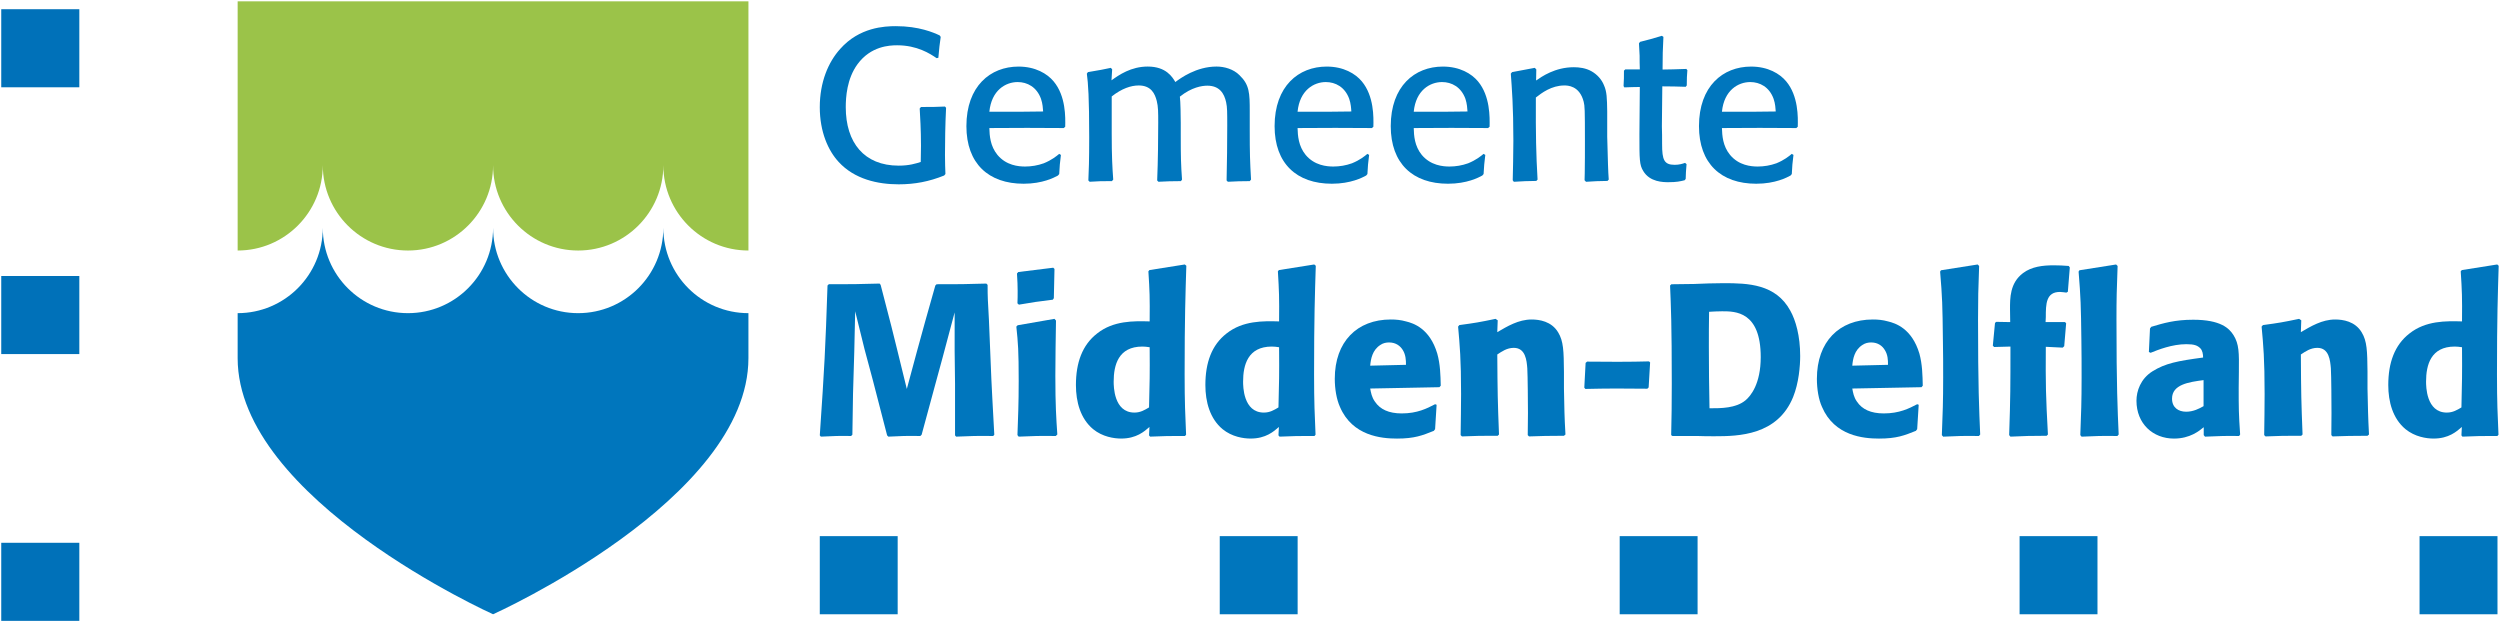 <?xml version="1.0" encoding="UTF-8" standalone="no"?>
<!-- Created with Inkscape (http://www.inkscape.org/) -->

<svg
   xmlns:dc="http://purl.org/dc/elements/1.1/"
   xmlns:cc="http://creativecommons.org/ns#"
   xmlns:rdf="http://www.w3.org/1999/02/22-rdf-syntax-ns#"
   xmlns:svg="http://www.w3.org/2000/svg"
   xmlns="http://www.w3.org/2000/svg"
   xmlns:sodipodi="http://sodipodi.sourceforge.net/DTD/sodipodi-0.dtd"
   xmlns:inkscape="http://www.inkscape.org/namespaces/inkscape"
   width="1000"
   height="248.843"
   id="svg3483"
   version="1.1"
   inkscape:version="0.48.5 r10040"
   sodipodi:docname="A.svg">
  <defs
     id="defs3485">
    <clipPath
       clipPathUnits="userSpaceOnUse"
       id="clipPath3125">
      <path
         inkscape:connector-curvature="0"
         d="m 0,0 737.008,0 0,1133.858 L 0,1133.858 0,0 z"
         id="path3127" />
    </clipPath>
    <clipPath
       clipPathUnits="userSpaceOnUse"
       id="clipPath3608">
      <path
         inkscape:connector-curvature="0"
         d="m 75.094,38.756 77.314,0 0,35.033 -77.314,0 0,-35.033 z"
         id="path3610" />
    </clipPath>
    <clipPath
       clipPathUnits="userSpaceOnUse"
       id="clipPath6140">
      <path
         inkscape:connector-curvature="0"
         d="m 28.346,12.756 121.181,0 0,160.63 -121.181,0 0,-160.63 z"
         id="path6142" />
    </clipPath>
    <clipPath
       clipPathUnits="userSpaceOnUse"
       id="clipPath6780">
      <path
         inkscape:connector-curvature="0"
         d="m 29.885,81.746 103.396,0 0,27.557 -103.396,0 0,-27.557 z"
         id="path6782" />
    </clipPath>
  </defs>
  <sodipodi:namedview
     id="base"
     pagecolor="#ffffff"
     bordercolor="#666666"
     borderopacity="1.0"
     inkscape:pageopacity="0.0"
     inkscape:pageshadow="2"
     inkscape:zoom="0.40313373"
     inkscape:cx="468.94367"
     inkscape:cy="-438.64036"
     inkscape:document-units="px"
     inkscape:current-layer="layer1"
     showgrid="false"
     fit-margin-left="0.5"
     fit-margin-bottom="0.5"
     fit-margin-top="0.5"
     fit-margin-right="0.5"
     inkscape:window-width="1054"
     inkscape:window-height="1031"
     inkscape:window-x="858"
     inkscape:window-y="-9"
     inkscape:window-maximized="0" />
  <g
     inkscape:label="Layer 1"
     inkscape:groupmode="layer"
     id="layer1"
     transform="translate(-1065.587,1541.917)">
    <g
       id="g6776"
       transform="matrix(8.897,0,0,-8.897,879.244,-568.913)">
      <g
         id="g6778"
         clip-path="url(#clipPath6780)">
        <g
           id="g6784"
           transform="translate(31.629,109.303)">
          <path
             d="m 0,0 0,-3.719 0,-0.656 0,-3.182 0,-1.539 0,-2.107 c 2.115,0 3.828,1.719 3.828,3.835 0,-2.116 1.713,-3.835 3.829,-3.835 2.113,0 3.826,1.719 3.826,3.835 0,-2.116 1.713,-3.835 3.826,-3.835 2.114,0 3.829,1.719 3.829,3.835 0,-2.116 1.712,-3.835 3.826,-3.835 l 0,1.376 0,2.27 0,3.182 0,0.656 0,3.719 L 0,0 z"
             style="fill:#9bc349;fill-opacity:1;fill-rule:nonzero;stroke:none"
             id="path6786"
             inkscape:connector-curvature="0" />
        </g>
        <g
           id="g6788"
           transform="translate(50.767,99.121)">
          <path
             d="m 0,0 c 0,-2.119 -1.714,-3.837 -3.829,-3.837 -2.113,0 -3.825,1.718 -3.825,3.837 0,-2.119 -1.714,-3.837 -3.826,-3.837 -2.117,0 -3.83,1.718 -3.83,3.837 0,-2.119 -1.713,-3.837 -3.828,-3.837 l 0,-0.648 0,-0.834 0,-0.338 0,-0.203 c 0,-6.36 11.484,-11.514 11.484,-11.514 0,0 11.48,5.154 11.48,11.514 l 0,0.541 0,0.642 0,0.192 0,0.648 C 1.712,-3.837 0,-2.119 0,0"
             style="fill:#0076bd;fill-opacity:1;fill-rule:nonzero;stroke:none"
             id="path6790"
             inkscape:connector-curvature="0" />
        </g>
        <g
           id="g6792"
           transform="translate(63.479,104.516)">
          <path
             d="m 0,0 c -0.038,-0.764 -0.049,-1.537 -0.049,-2.117 0,-0.397 0.011,-0.571 0.02,-0.86 l -0.058,-0.067 c -0.676,-0.272 -1.32,-0.396 -2.043,-0.396 -0.945,0 -1.986,0.23 -2.698,1.005 -0.472,0.51 -0.85,1.352 -0.85,2.463 0,1.121 0.378,2.021 0.918,2.62 0.865,0.975 1.994,1.023 2.503,1.023 1.043,0 1.697,-0.289 1.967,-0.415 L -0.241,3.189 C -0.29,2.852 -0.309,2.696 -0.347,2.25 L -0.425,2.232 C -0.722,2.436 -1.301,2.811 -2.198,2.811 -2.546,2.811 -3.384,2.774 -3.981,1.962 -4.462,1.305 -4.51,0.473 -4.51,0.028 c 0,-1.595 0.828,-2.628 2.38,-2.628 0.482,0 0.771,0.097 0.991,0.165 l 0.011,0.725 c 0,0.744 -0.039,1.324 -0.058,1.68 l 0.058,0.067 c 0.521,0 0.628,0 1.079,0.02 L 0,0 z"
             style="fill:#0076bd;fill-opacity:1;fill-rule:nonzero;stroke:none"
             id="path6794"
             inkscape:connector-curvature="0" />
        </g>
        <g
           id="g6796"
           transform="translate(68.566,102.446)">
          <path
             d="m 0,0 c -0.125,-0.105 -0.339,-0.279 -0.694,-0.424 -0.27,-0.098 -0.56,-0.146 -0.838,-0.146 -0.299,0 -0.849,0.048 -1.244,0.522 -0.327,0.397 -0.357,0.87 -0.365,1.208 1.579,0.01 1.841,0.01 3.344,0 l 0.066,0.058 c 0.011,0.425 0.03,1.382 -0.52,2.04 -0.288,0.347 -0.82,0.666 -1.58,0.666 -1.262,0 -2.342,-0.878 -2.342,-2.678 0,-1.68 0.993,-2.589 2.573,-2.589 0.857,0 1.378,0.28 1.542,0.368 L 0,-0.908 c 0.018,0.377 0.029,0.474 0.076,0.86 L 0,0 z m -0.723,1.905 c -0.886,-0.01 -1.252,-0.02 -2.418,-0.01 0.096,0.966 0.731,1.333 1.272,1.333 0.433,0 0.856,-0.222 1.049,-0.752 0.077,-0.223 0.087,-0.437 0.097,-0.571"
             style="fill:#0076bd;fill-opacity:1;fill-rule:nonzero;stroke:none"
             id="path6798"
             inkscape:connector-curvature="0" />
        </g>
        <g
           id="g6800"
           transform="translate(69.857,106.121)">
          <path
             d="M 0,0 C 0.491,0.077 0.751,0.134 1.03,0.192 L 1.089,0.124 1.059,-0.369 c 0.338,0.243 0.878,0.619 1.63,0.619 0.829,0 1.108,-0.473 1.241,-0.696 0.232,0.174 0.945,0.696 1.852,0.696 0.356,0 0.761,-0.116 1.03,-0.386 0.453,-0.435 0.463,-0.802 0.463,-1.634 l 0,-0.82 c 0,-1.103 0.01,-1.373 0.058,-2.242 L 7.275,-4.901 c -0.463,0 -0.539,-0.01 -0.984,-0.029 l -0.057,0.059 c 0.019,0.802 0.029,1.681 0.029,2.463 0,0.608 0,0.821 -0.048,1.044 -0.087,0.416 -0.309,0.754 -0.847,0.754 -0.242,0 -0.704,-0.069 -1.235,-0.493 0.029,-0.203 0.04,-0.898 0.04,-1.178 l 0,-0.551 c 0,-0.987 0.009,-1.324 0.057,-2 L 4.182,-4.901 c -0.501,0 -0.558,-0.01 -1.013,-0.029 l -0.056,0.059 c 0.037,0.869 0.047,1.98 0.047,2.59 0,0.481 0,0.723 -0.066,0.986 C 3.015,-0.987 2.853,-0.6 2.283,-0.6 1.937,-0.6 1.523,-0.736 1.069,-1.094 l 0,-1.651 c 0,-1.074 0.029,-1.548 0.068,-2.087 L 1.078,-4.901 c -0.5,0 -0.539,0 -1.001,-0.029 l -0.058,0.059 c 0.02,0.386 0.038,0.937 0.038,1.932 0,1.817 -0.047,2.426 -0.106,2.87 L 0,0 z"
             style="fill:#0076bd;fill-opacity:1;fill-rule:nonzero;stroke:none"
             id="path6802"
             inkscape:connector-curvature="0" />
        </g>
        <g
           id="g6804"
           transform="translate(82.422,102.446)">
          <path
             d="m 0,0 c -0.126,-0.105 -0.337,-0.279 -0.694,-0.424 -0.269,-0.098 -0.558,-0.146 -0.838,-0.146 -0.298,0 -0.848,0.048 -1.244,0.522 -0.326,0.397 -0.355,0.87 -0.364,1.208 1.578,0.01 1.839,0.01 3.343,0 L 0.268,1.218 C 0.279,1.643 0.298,2.6 -0.251,3.258 -0.54,3.605 -1.07,3.924 -1.83,3.924 c -1.264,0 -2.343,-0.878 -2.343,-2.678 0,-1.68 0.993,-2.589 2.574,-2.589 0.857,0 1.378,0.28 1.542,0.368 L 0,-0.908 c 0.019,0.377 0.029,0.474 0.077,0.86 L 0,0 z m -0.723,1.905 c -0.885,-0.01 -1.252,-0.02 -2.417,-0.01 0.095,0.966 0.732,1.333 1.269,1.333 0.434,0 0.858,-0.222 1.052,-0.752 0.077,-0.223 0.088,-0.437 0.096,-0.571"
             style="fill:#0076bd;fill-opacity:1;fill-rule:nonzero;stroke:none"
             id="path6806"
             inkscape:connector-curvature="0" />
        </g>
        <g
           id="g6808"
           transform="translate(87.645,102.446)">
          <path
             d="m 0,0 c -0.125,-0.105 -0.338,-0.279 -0.694,-0.424 -0.271,-0.098 -0.558,-0.146 -0.838,-0.146 -0.299,0 -0.849,0.048 -1.246,0.522 -0.326,0.397 -0.355,0.87 -0.362,1.208 1.579,0.01 1.839,0.01 3.342,0 L 0.27,1.218 c 0.009,0.425 0.027,1.382 -0.521,2.04 -0.289,0.347 -0.818,0.666 -1.58,0.666 -1.264,0 -2.343,-0.878 -2.343,-2.678 0,-1.68 0.993,-2.589 2.573,-2.589 0.858,0 1.38,0.28 1.542,0.368 L 0,-0.908 c 0.02,0.377 0.031,0.474 0.077,0.86 L 0,0 z m -0.723,1.905 c -0.886,-0.01 -1.253,-0.02 -2.417,-0.01 0.094,0.966 0.732,1.333 1.272,1.333 0.433,0 0.857,-0.222 1.051,-0.752 0.074,-0.223 0.085,-0.437 0.094,-0.571"
             style="fill:#0076bd;fill-opacity:1;fill-rule:nonzero;stroke:none"
             id="path6810"
             inkscape:connector-curvature="0" />
        </g>
        <g
           id="g6812"
           transform="translate(93.215,101.229)">
          <path
             d="M 0,0 C -0.463,-0.009 -0.521,-0.009 -0.965,-0.039 L -1.03,0.03 c 0,0.106 0.008,0.213 0.008,0.319 0.008,0.473 0.008,0.946 0.008,1.421 0,1.486 -0.008,1.585 -0.055,1.787 -0.185,0.735 -0.735,0.735 -0.87,0.735 C -2.516,4.292 -2.96,3.954 -3.22,3.75 -3.228,2.068 -3.209,1.19 -3.143,0.06 L -3.2,0 C -3.673,-0.009 -3.748,-0.009 -4.21,-0.039 L -4.26,0.03 c 0.009,0.54 0.029,1.064 0.029,1.776 0,1.549 -0.068,2.368 -0.115,3.017 l 0.057,0.069 c 0.48,0.086 0.567,0.105 1.02,0.192 L -3.2,5.015 -3.209,4.514 c 0.249,0.173 0.849,0.598 1.696,0.598 0.241,0 0.54,-0.036 0.797,-0.183 0.253,-0.144 0.455,-0.367 0.559,-0.629 0.129,-0.287 0.136,-0.579 0.145,-1.178 l 0,-1.131 C 0.018,0.861 0.029,0.424 0.057,0.06 L 0,0 z"
             style="fill:#0076bd;fill-opacity:1;fill-rule:nonzero;stroke:none"
             id="path6814"
             inkscape:connector-curvature="0" />
        </g>
        <g
           id="g6816"
           transform="translate(96.77,101.983)">
          <path
             d="m 0,0 c -0.029,-0.319 -0.029,-0.386 -0.039,-0.666 l -0.048,-0.058 c -0.199,-0.05 -0.364,-0.087 -0.723,-0.087 -0.23,0 -0.838,0 -1.137,0.502 -0.172,0.279 -0.172,0.512 -0.172,1.652 l 0.018,2.126 c -0.336,0 -0.345,-0.01 -0.694,-0.018 l -0.037,0.058 c 0.018,0.31 0.018,0.387 0.018,0.695 l 0.06,0.057 c 0.211,0 0.335,-0.007 0.653,0 C -2.11,4.466 -2.11,4.676 -2.11,4.881 -2.119,5.064 -2.129,5.249 -2.139,5.43 l 0.048,0.068 c 0.432,0.108 0.54,0.138 0.982,0.272 L -1.04,5.722 C -1.069,5.083 -1.078,4.958 -1.078,4.254 c 0.405,0.007 0.521,0.007 1.07,0.027 L 0.037,4.224 C 0.018,3.972 0.01,3.866 0.01,3.538 l -0.049,-0.06 c -0.48,0.011 -0.538,0.02 -1.051,0.02 L -1.109,1.702 c 0.01,-0.117 0.01,-0.669 0.01,-0.802 0,-0.707 0.086,-0.93 0.569,-0.93 0.202,0 0.356,0.049 0.463,0.088 L 0,0 z"
             style="fill:#0076bd;fill-opacity:1;fill-rule:nonzero;stroke:none"
             id="path6818"
             inkscape:connector-curvature="0" />
        </g>
        <g
           id="g6820"
           transform="translate(101.502,102.446)">
          <path
             d="m 0,0 c -0.125,-0.105 -0.337,-0.279 -0.692,-0.424 -0.271,-0.098 -0.561,-0.146 -0.84,-0.146 -0.299,0 -0.849,0.048 -1.243,0.522 -0.328,0.397 -0.356,0.87 -0.366,1.208 1.579,0.01 1.839,0.01 3.344,0 l 0.065,0.058 c 0.012,0.425 0.031,1.382 -0.519,2.04 -0.288,0.347 -0.819,0.666 -1.58,0.666 -1.263,0 -2.342,-0.878 -2.342,-2.678 0,-1.68 0.992,-2.589 2.574,-2.589 0.858,0 1.378,0.28 1.542,0.368 L 0,-0.908 c 0.018,0.377 0.028,0.474 0.075,0.86 L 0,0 z m -0.722,1.905 c -0.887,-0.01 -1.254,-0.02 -2.419,-0.01 0.096,0.966 0.732,1.333 1.272,1.333 0.433,0 0.858,-0.222 1.05,-0.752 0.078,-0.223 0.086,-0.437 0.097,-0.571"
             style="fill:#0076bd;fill-opacity:1;fill-rule:nonzero;stroke:none"
             id="path6822"
             inkscape:connector-curvature="0" />
        </g>
        <g
           id="g6824"
           transform="translate(65.346,96.556)">
          <path
             d="m 0,0 c 0,-0.57 0.011,-0.685 0.06,-1.585 0.028,-0.61 0.048,-1.219 0.075,-1.827 0.04,-1.111 0.108,-2.222 0.166,-3.325 L 0.252,-6.795 c -0.741,0.01 -1.004,0 -1.667,-0.029 l -0.049,0.057 0,2.32 -0.018,1.481 0,1.728 -0.541,-2.029 -0.385,-1.413 -0.558,-2.057 -0.059,-0.058 c -0.675,0.01 -0.839,0 -1.437,-0.029 l -0.056,0.057 -0.646,2.497 -0.368,1.372 -0.422,1.71 -0.041,-1.828 -0.056,-1.875 -0.029,-1.846 -0.058,-0.058 c -0.558,0.01 -0.741,0 -1.359,-0.029 l -0.048,0.057 c 0.21,3.102 0.251,3.849 0.347,6.738 l 0.058,0.057 c 1.079,0 1.253,0 2.284,0.03 L -4.809,0 l 0.481,-1.857 0.271,-1.091 0.425,-1.732 0.454,1.684 0.386,1.402 0.442,1.565 0.058,0.057 c 1.068,0 1.233,0 2.235,0.03 L 0,0 z"
             style="fill:#0076bd;fill-opacity:1;fill-rule:nonzero;stroke:none"
             id="path6826"
             inkscape:connector-curvature="0" />
        </g>
        <g
           id="g6828"
           transform="translate(68.277,95.889)">
          <path
             d="m 0,0 c -0.684,-0.086 -0.867,-0.107 -1.524,-0.223 l -0.065,0.059 c 0.009,0.185 0.009,0.377 0.009,0.56 0,0.233 -0.009,0.434 -0.03,0.782 L -1.552,1.244 0.02,1.438 0.076,1.383 0.047,0.068 0,0 z m 0.133,-6.128 c -0.779,0.01 -0.97,0 -1.666,-0.029 l -0.056,0.069 c 0.027,0.791 0.056,1.381 0.056,2.434 0,1.373 -0.029,1.711 -0.106,2.444 l 0.059,0.061 1.656,0.288 0.068,-0.077 c -0.011,-0.82 -0.029,-1.653 -0.029,-2.475 0,-1.333 0.039,-1.903 0.089,-2.647 L 0.133,-6.128 z"
             style="fill:#0076bd;fill-opacity:1;fill-rule:nonzero;stroke:none"
             id="path6830"
             inkscape:connector-curvature="0" />
        </g>
        <g
           id="g6832"
           transform="translate(74.27,89.819)">
          <path
             d="m 0,0 c -0.038,0.871 -0.066,1.449 -0.066,2.716 0,2.552 0.038,3.605 0.077,4.88 L -0.058,7.654 -1.647,7.402 -1.695,7.345 c 0.057,-0.908 0.067,-1.15 0.057,-2.251 -0.723,0.02 -1.629,0.038 -2.36,-0.541 -0.675,-0.522 -0.955,-1.324 -0.955,-2.32 0,-0.755 0.202,-1.507 0.771,-1.982 0.424,-0.348 0.945,-0.424 1.263,-0.424 0.684,0 1.042,0.319 1.272,0.521 l -0.019,-0.378 0.048,-0.057 c 0.663,0.03 0.848,0.03 1.569,0.03 L 0,0 z m -1.638,3.933 c 0.01,-1.285 0,-1.534 -0.028,-2.706 C -1.86,1.112 -2.05,0.995 -2.322,0.995 c -0.934,0 -0.934,1.199 -0.934,1.393 0,0.745 0.211,1.575 1.291,1.575 0.105,0 0.191,-0.011 0.327,-0.03"
             style="fill:#0076bd;fill-opacity:1;fill-rule:nonzero;stroke:none"
             id="path6834"
             inkscape:connector-curvature="0" />
        </g>
        <g
           id="g6836"
           transform="translate(80.09,89.819)">
          <path
             d="m 0,0 c -0.037,0.871 -0.066,1.449 -0.066,2.716 0,2.552 0.037,3.605 0.077,4.88 L -0.058,7.654 -1.648,7.402 -1.693,7.345 c 0.054,-0.908 0.065,-1.15 0.054,-2.251 -0.721,0.02 -1.628,0.038 -2.36,-0.541 -0.675,-0.522 -0.954,-1.324 -0.954,-2.32 0,-0.755 0.203,-1.507 0.771,-1.982 0.425,-0.348 0.943,-0.424 1.263,-0.424 0.685,0 1.041,0.319 1.271,0.521 l -0.019,-0.378 0.049,-0.057 c 0.666,0.03 0.849,0.03 1.571,0.03 L 0,0 z m -1.639,3.933 c 0.011,-1.285 0,-1.534 -0.028,-2.706 -0.191,-0.115 -0.384,-0.232 -0.655,-0.232 -0.935,0 -0.935,1.199 -0.935,1.393 0,0.745 0.213,1.575 1.291,1.575 0.108,0 0.193,-0.011 0.327,-0.03"
             style="fill:#0076bd;fill-opacity:1;fill-rule:nonzero;stroke:none"
             id="path6838"
             inkscape:connector-curvature="0" />
        </g>
        <g
           id="g6840"
           transform="translate(85.465,91.19)">
          <path
             d="m 0,0 c -0.367,-0.191 -0.799,-0.414 -1.502,-0.414 -0.579,0 -0.972,0.183 -1.204,0.531 -0.145,0.203 -0.175,0.397 -0.212,0.588 l 3.112,0.06 0.06,0.068 C 0.243,1.307 0.233,1.79 0.098,2.274 c -0.337,1.138 -1.08,1.37 -1.407,1.449 -0.239,0.068 -0.462,0.086 -0.683,0.086 -1.515,0 -2.518,-0.996 -2.518,-2.667 0,-0.456 0.08,-0.929 0.234,-1.266 0.558,-1.305 1.868,-1.421 2.563,-1.421 0.798,0 1.146,0.144 1.657,0.348 L 0,-1.121 0.068,-0.025 0,0 z m -2.918,1.733 c 0.028,0.299 0.095,0.705 0.463,0.935 0.113,0.079 0.25,0.109 0.385,0.109 0.316,0 0.511,-0.167 0.616,-0.339 0.133,-0.213 0.145,-0.445 0.145,-0.667 L -2.918,1.733 z"
             style="fill:#0076bd;fill-opacity:1;fill-rule:nonzero;stroke:none"
             id="path6842"
             inkscape:connector-curvature="0" />
        </g>
        <g
           id="g6844"
           transform="translate(91.258,89.771)">
          <path
             d="M 0,0 C -0.772,0 -0.936,-0.01 -1.571,-0.029 L -1.628,0.03 c 0,0.327 0.01,0.665 0.01,0.993 0,0.371 -0.01,1.692 -0.03,2.011 -0.027,0.349 -0.076,0.919 -0.607,0.919 -0.309,0 -0.539,-0.164 -0.742,-0.298 0.011,-1.733 0.019,-2.108 0.077,-3.598 L -2.978,0 C -3.749,0 -3.894,0 -4.586,-0.029 L -4.645,0.03 c 0.007,0.618 0.02,1.236 0.02,1.854 0,1.575 -0.06,2.184 -0.134,3.024 l 0.056,0.069 c 0.724,0.098 0.887,0.125 1.628,0.28 L -2.978,5.191 -2.997,4.659 c 0.444,0.259 0.953,0.569 1.543,0.569 0.344,0 0.895,-0.078 1.194,-0.58 C -0.019,4.253 -0.009,3.808 0,2.881 L 0,2.124 C 0.019,1.178 0.019,0.908 0.068,0.057 L 0,0 z"
             style="fill:#0076bd;fill-opacity:1;fill-rule:nonzero;stroke:none"
             id="path6846"
             inkscape:connector-curvature="0" />
        </g>
        <g
           id="g6848"
           transform="translate(95.132,93.067)">
          <path
             d="M 0,0 -0.066,-1.122 -0.125,-1.18 c -0.471,0 -0.945,0.009 -1.415,0.009 -0.512,0 -0.83,-0.009 -1.371,-0.019 l -0.048,0.057 0.059,1.114 0.066,0.057 c 0.454,0 0.917,-0.008 1.379,-0.008 0.57,0 0.946,0.008 1.407,0.019 L 0,0 z"
             style="fill:#0076bd;fill-opacity:1;fill-rule:nonzero;stroke:none"
             id="path6850"
             inkscape:connector-curvature="0" />
        </g>
        <g
           id="g6852"
           transform="translate(97.272,89.761)">
          <path
             d="m 0,0 c 0.249,-0.011 0.511,-0.011 0.761,-0.011 1.08,0 2.823,0.039 3.527,1.759 0.26,0.64 0.319,1.413 0.319,1.848 0,0.908 -0.202,1.605 -0.444,2.039 -0.655,1.2 -1.899,1.236 -2.997,1.236 -0.445,0 -0.887,-0.018 -1.33,-0.036 L -1.186,6.822 -1.243,6.765 c 0.039,-0.927 0.077,-1.739 0.077,-4.418 0,-0.944 -0.009,-1.517 -0.027,-2.308 L -1.136,0 0,0 z M 0.53,1.246 C 0.511,2.194 0.501,3.093 0.501,4.02 c 0,0.523 0,1.044 0.01,1.564 0.192,0.011 0.392,0.023 0.588,0.023 0.586,0 1.734,0 1.734,-2.06 C 2.833,2.339 2.381,1.798 2.148,1.604 1.715,1.246 1.051,1.246 0.53,1.246"
             style="fill:#0076bd;fill-opacity:1;fill-rule:nonzero;stroke:none"
             id="path6854"
             inkscape:connector-curvature="0" />
        </g>
        <g
           id="g6856"
           transform="translate(107.139,91.19)">
          <path
             d="m 0,0 c -0.366,-0.191 -0.799,-0.414 -1.503,-0.414 -0.578,0 -0.974,0.183 -1.206,0.531 -0.143,0.203 -0.173,0.397 -0.209,0.588 l 3.112,0.06 0.057,0.068 C 0.24,1.307 0.232,1.79 0.1,2.274 c -0.339,1.138 -1.083,1.37 -1.412,1.449 -0.24,0.068 -0.46,0.086 -0.683,0.086 -1.511,0 -2.514,-0.996 -2.514,-2.667 0,-0.456 0.076,-0.929 0.231,-1.266 0.557,-1.305 1.869,-1.421 2.562,-1.421 0.801,0 1.148,0.144 1.659,0.348 L 0,-1.121 0.068,-0.025 0,0 z m -2.918,1.733 c 0.026,0.299 0.095,0.705 0.462,0.935 0.116,0.079 0.249,0.109 0.386,0.109 0.316,0 0.511,-0.167 0.613,-0.339 0.137,-0.213 0.145,-0.445 0.145,-0.667 L -2.918,1.733 z"
             style="fill:#0076bd;fill-opacity:1;fill-rule:nonzero;stroke:none"
             id="path6858"
             inkscape:connector-curvature="0" />
        </g>
        <g
           id="g6860"
           transform="translate(109.914,89.761)">
          <path
             d="m 0,0 c -0.703,0.01 -0.962,0 -1.607,-0.03 l -0.059,0.069 c 0.038,0.957 0.059,1.535 0.059,2.581 0,0.57 0,1.14 -0.012,1.71 -0.018,1.565 -0.027,1.885 -0.125,3.061 l 0.039,0.06 1.649,0.26 L 0.01,7.645 C -0.029,6.602 -0.039,6.166 -0.039,5.248 -0.039,2.194 0.01,1.178 0.058,0.067 L 0,0 z"
             style="fill:#0076bd;fill-opacity:1;fill-rule:nonzero;stroke:none"
             id="path6862"
             inkscape:connector-curvature="0" />
        </g>
        <g
           id="g6864"
           transform="translate(112.96,89.771)">
          <path
             d="M 0,0 C -0.722,0 -0.972,-0.01 -1.628,-0.039 L -1.686,0.03 c 0.058,1.717 0.058,2.154 0.058,3.981 l -0.735,-0.02 -0.057,0.06 0.098,1.024 0.057,0.047 0.626,-0.011 -0.008,0.582 c 0,0.482 -0.011,1.177 0.586,1.622 0.387,0.291 0.888,0.349 1.379,0.349 0.22,0 0.443,-0.01 0.676,-0.029 L 1.041,7.567 0.953,6.475 0.887,6.437 c -0.097,0.009 -0.195,0.03 -0.29,0.03 -0.627,0 -0.635,-0.542 -0.635,-1.133 l -0.011,-0.223 0.877,0 L 0.876,5.055 0.79,4.029 0.723,3.963 -0.038,4 c -0.011,-1.709 0,-2.184 0.095,-3.943 L 0,0 z"
             style="fill:#0076bd;fill-opacity:1;fill-rule:nonzero;stroke:none"
             id="path6866"
             inkscape:connector-curvature="0" />
        </g>
        <g
           id="g6868"
           transform="translate(116.14,89.761)">
          <path
             d="m 0,0 c -0.703,0.01 -0.966,0 -1.609,-0.03 l -0.058,0.069 c 0.038,0.957 0.058,1.535 0.058,2.581 0,0.57 0,1.14 -0.01,1.71 -0.02,1.565 -0.03,1.885 -0.125,3.061 l 0.038,0.06 1.648,0.26 L 0.01,7.645 C -0.03,6.602 -0.041,6.166 -0.041,5.248 -0.041,2.194 0.01,1.178 0.058,0.067 L 0,0 z"
             style="fill:#0076bd;fill-opacity:1;fill-rule:nonzero;stroke:none"
             id="path6870"
             inkscape:connector-curvature="0" />
        </g>
        <g
           id="g6872"
           transform="translate(121.602,92.64)">
          <path
             d="M 0,0 C 0.01,0.871 0.01,1.249 -0.239,1.652 -0.433,1.961 -0.816,2.348 -2.053,2.348 -2.882,2.348 -3.391,2.194 -3.94,2.03 L -3.996,1.953 -4.046,0.899 -3.969,0.861 c 0.337,0.136 0.964,0.388 1.61,0.388 0.357,0 0.5,-0.059 0.627,-0.186 0.096,-0.096 0.124,-0.267 0.124,-0.414 -1.154,-0.154 -1.697,-0.26 -2.273,-0.618 -0.541,-0.339 -0.723,-0.891 -0.723,-1.324 0,-1.036 0.742,-1.702 1.686,-1.702 0.723,0 1.138,0.347 1.338,0.511 l 0,-0.356 0.058,-0.069 c 0.695,0.03 0.906,0.039 1.532,0.03 l 0.047,0.067 c -0.065,0.947 -0.065,1.189 -0.065,2.097 L 0,0 z m -1.588,-1.537 c -0.202,-0.116 -0.465,-0.25 -0.783,-0.25 -0.345,0 -0.634,0.183 -0.634,0.588 0,0.64 0.761,0.745 1.417,0.833 l 0,-1.171 z"
             style="fill:#0076bd;fill-opacity:1;fill-rule:nonzero;stroke:none"
             id="path6874"
             inkscape:connector-curvature="0" />
        </g>
        <g
           id="g6876"
           transform="translate(127.385,89.771)">
          <path
             d="M 0,0 C -0.771,0 -0.934,-0.01 -1.571,-0.029 L -1.626,0.03 c 0,0.327 0.007,0.665 0.007,0.993 0,0.371 -0.007,1.692 -0.028,2.011 -0.031,0.349 -0.078,0.919 -0.607,0.919 -0.309,0 -0.539,-0.164 -0.742,-0.298 0.009,-1.733 0.018,-2.108 0.076,-3.598 L -2.978,0 c -0.77,0 -0.915,0 -1.607,-0.029 l -0.06,0.059 c 0.009,0.618 0.019,1.236 0.019,1.854 0,1.575 -0.057,2.184 -0.135,3.024 l 0.06,0.069 c 0.723,0.098 0.885,0.125 1.626,0.28 L -2.978,5.191 -2.996,4.659 c 0.443,0.259 0.953,0.569 1.54,0.569 0.349,0 0.898,-0.078 1.196,-0.58 C -0.019,4.253 -0.01,3.808 0,2.881 L 0,2.124 C 0.022,1.178 0.022,0.908 0.067,0.057 L 0,0 z"
             style="fill:#0076bd;fill-opacity:1;fill-rule:nonzero;stroke:none"
             id="path6878"
             inkscape:connector-curvature="0" />
        </g>
        <g
           id="g6880"
           transform="translate(133.274,89.819)">
          <path
             d="m 0,0 c -0.038,0.871 -0.068,1.449 -0.068,2.716 0,2.552 0.038,3.605 0.077,4.88 L -0.057,7.654 -1.648,7.402 -1.698,7.345 C -1.64,6.437 -1.63,6.195 -1.64,5.094 -2.361,5.114 -3.267,5.132 -4,4.553 -4.674,4.031 -4.955,3.229 -4.955,2.233 c 0,-0.755 0.202,-1.507 0.773,-1.982 0.425,-0.348 0.945,-0.424 1.263,-0.424 0.684,0 1.041,0.319 1.271,0.521 L -1.666,-0.03 -1.62,-0.087 c 0.667,0.03 0.85,0.03 1.571,0.03 L 0,0 z m -1.64,3.933 c 0.01,-1.285 0,-1.534 -0.026,-2.706 -0.192,-0.115 -0.386,-0.232 -0.657,-0.232 -0.933,0 -0.933,1.199 -0.933,1.393 0,0.745 0.211,1.575 1.29,1.575 0.108,0 0.193,-0.011 0.326,-0.03"
             style="fill:#0076bd;fill-opacity:1;fill-rule:nonzero;stroke:none"
             id="path6882"
             inkscape:connector-curvature="0" />
        </g>
        <path
           d="m 57.801,85.258 3.502,0 0,-3.512 -3.502,0 0,3.512 z"
           style="fill:#0076bd;fill-opacity:1;fill-rule:nonzero;stroke:none"
           id="path6884"
           inkscape:connector-curvature="0" />
        <path
           d="m 93.764,85.258 3.502,0 0,-3.512 -3.502,0 0,3.512 z"
           style="fill:#0076bd;fill-opacity:1;fill-rule:nonzero;stroke:none"
           id="path6886"
           inkscape:connector-curvature="0" />
        <path
           d="m 129.725,85.258 3.504,0 0,-3.512 -3.504,0 0,3.512 z"
           style="fill:#0076bd;fill-opacity:1;fill-rule:nonzero;stroke:none"
           id="path6888"
           inkscape:connector-curvature="0" />
        <path
           d="m 111.743,85.258 3.502,0 0,-3.512 -3.502,0 0,3.512 z"
           style="fill:#0076bd;fill-opacity:1;fill-rule:nonzero;stroke:none"
           id="path6890"
           inkscape:connector-curvature="0" />
        <path
           d="m 75.783,85.258 3.502,0 0,-3.512 -3.502,0 0,3.512 z"
           style="fill:#0076bd;fill-opacity:1;fill-rule:nonzero;stroke:none"
           id="path6892"
           inkscape:connector-curvature="0" />
        <path
           d="m 28.128,105.791 -3.502,0 0,3.512 3.502,0 0,-3.512 z"
           style="fill:#0076bd;fill-opacity:1;fill-rule:nonzero;stroke:none"
           id="path6894"
           inkscape:connector-curvature="0" />
        <path
           d="m 28.128,81.746 -3.502,0 0,3.511 3.502,0 0,-3.511 z"
           style="fill:#0076bd;fill-opacity:1;fill-rule:nonzero;stroke:none"
           id="path6896"
           inkscape:connector-curvature="0" />
        <path
           d="m 28.128,93.769 -3.502,0 0,3.511 3.502,0 0,-3.511 z"
           style="fill:#0076bd;fill-opacity:1;fill-rule:nonzero;stroke:none"
           id="path6898"
           inkscape:connector-curvature="0" />
      </g>
    </g>
    <path
       d="m 1066.087,-1507.002 31.23,0 0,-31.23 -31.23,0 0,31.23 z"
       style="fill:#0071b9;fill-opacity:1;fill-rule:nonzero;stroke:none"
       id="path7028"
       inkscape:connector-curvature="0" />
    <path
       d="m 1066.087,-1400.288 31.23,0 0,-31.23 -31.23,0 0,31.23 z"
       style="fill:#0071b9;fill-opacity:1;fill-rule:nonzero;stroke:none"
       id="path7030"
       inkscape:connector-curvature="0" />
    <path
       d="m 1066.087,-1293.573 31.23,0 0,-31.23 -31.23,0 0,31.23 z"
       style="fill:#0071b9;fill-opacity:1;fill-rule:nonzero;stroke:none"
       id="path7032"
       inkscape:connector-curvature="0" />
  </g>
</svg>
